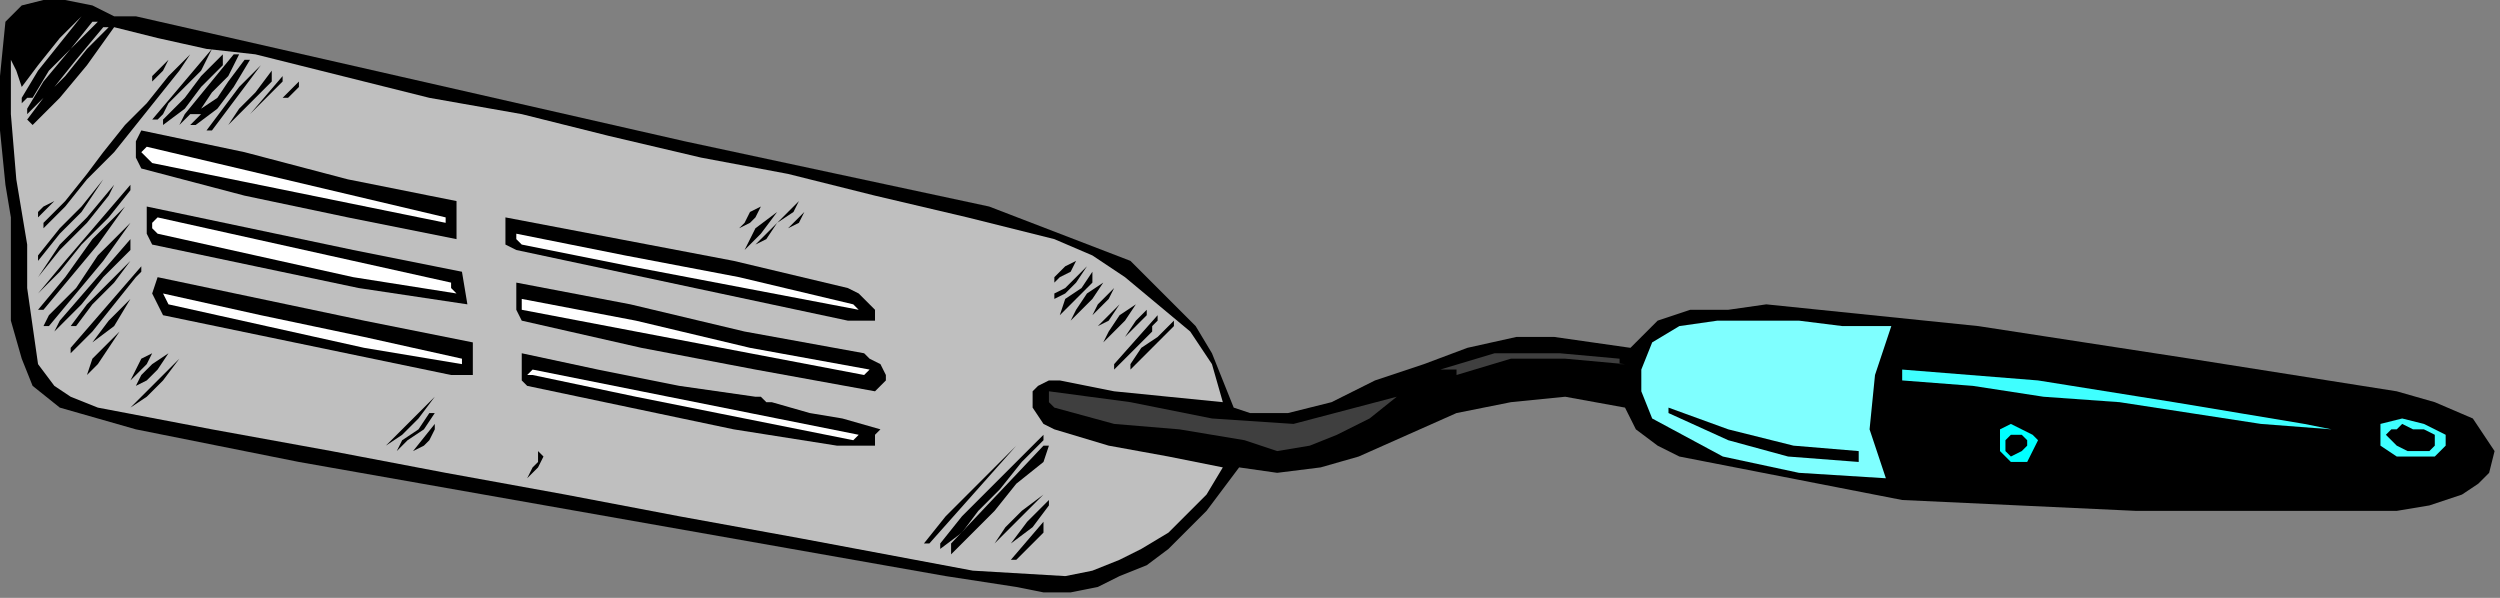 <?xml version="1.0" encoding="UTF-8" standalone="no"?>
<svg
   xmlns:dc="http://purl.org/dc/elements/1.1/"
   xmlns:cc="http://creativecommons.org/ns#"
   xmlns:rdf="http://www.w3.org/1999/02/22-rdf-syntax-ns#"
   xmlns:svg="http://www.w3.org/2000/svg"
   xmlns="http://www.w3.org/2000/svg"
   xmlns:sodipodi="http://sodipodi.sourceforge.net/DTD/sodipodi-0.dtd"
   xmlns:inkscape="http://www.inkscape.org/namespaces/inkscape"
   version="1.0"
   width="77.893mm"
   height="18.627mm"
   id="svg149"
   sodipodi:docname="OBSSG528.WMF">
  <rect width="100%" height="100%" fill="#808080" stroke="none"/>
  <sodipodi:namedview
     pagecolor="#ffffff"
     bordercolor="#666666"
     borderopacity="1"
     objecttolerance="10"
     gridtolerance="10"
     guidetolerance="10"
     inkscape:pageopacity="0"
     inkscape:pageshadow="2"
     inkscape:window-width="640"
     inkscape:window-height="480"
     id="namedview151" />
  <defs
     id="defs3">
    <pattern
       id="WMFhbasepattern"
       patternUnits="userSpaceOnUse"
       width="6"
       height="6"
       x="0"
       y="0" />
  </defs>
  <path
     style="fill:#000000;fill-rule:evenodd;fill-opacity:1;stroke:none;"
     d="  M 80.64,16.64   L 98.56,20.48   L 116.48,24.32   L 133.12,30.72   L 133.12,30.72   L 135.68,33.28   L 138.24,35.84   L 140.8,38.4   L 142.72,41.6   L 144,44.8   L 145.28,48   L 145.28,48   L 147.2,48.64   L 149.12,48.64   L 151.68,48.64   L 151.68,48.64   L 156.8,47.36   L 161.92,44.8   L 167.68,42.88   L 172.8,40.96   L 178.56,39.68   L 178.56,39.68   L 183.04,39.68   L 187.52,40.32   L 192,40.96   L 192,40.96   L 195.2,37.76   L 199.04,36.48   L 203.52,36.48   L 208,35.84   L 208,35.84   L 232.96,38.4   L 257.92,42.24   L 282.24,46.08   L 282.24,46.08   L 286.72,47.36   L 291.2,49.28   L 293.76,53.12   L 293.76,53.12   L 293.12,55.68   L 291.84,56.96   L 289.92,58.24   L 289.92,58.24   L 286.08,59.52   L 282.24,60.16   L 279.04,60.16   L 279.04,60.16   L 251.52,60.16   L 224,58.88   L 197.76,53.76   L 197.76,53.76   L 195.2,52.48   L 192.64,50.56   L 191.36,48   L 191.36,48   L 184.32,46.72   L 177.92,47.36   L 171.52,48.64   L 165.76,51.2   L 160,53.76   L 160,53.76   L 155.52,55.04   L 150.4,55.68   L 145.92,55.04   L 145.92,55.04   L 144,57.6   L 142.08,60.16   L 139.52,62.72   L 137.6,64.64   L 135.04,66.56   L 131.84,67.84   L 129.28,69.12   L 126.08,69.76   L 122.88,69.76   L 119.68,69.12   L 119.68,69.12   L 111.36,67.84   L 35.2,54.4   L 25.6,52.48   L 16,50.56   L 7.04,48   L 7.04,48   L 3.84,45.44   L 2.56,42.24   L 1.28,37.76   L 1.28,33.92   L 1.28,30.08   L 1.28,25.6   L 0.64,21.76   L 0.64,21.76   L 0,15.36   L 0,8.96   L 0.64,2.56   L 0.64,2.56   L 2.56,0.64   L 5.12,0   L 7.68,0   L 10.88,0.64   L 13.44,1.92   L 16,1.92   L 16,1.92   L 80.64,16.64  z "
     id="path5" />
  <path
     style="fill:#bfbfbf;fill-rule:evenodd;fill-opacity:1;stroke:none;"
     d="  M 9.6,1.92   L 7.04,5.12   L 4.48,8.32   L 2.56,11.52   L 2.56,11.52   L 2.56,12.16   L 3.2,11.52   L 3.84,11.52   L 3.84,11.52   L 5.76,8.32   L 8.32,5.76   L 10.88,2.56   L 10.88,2.56   L 11.52,2.56   L 8.32,5.76   L 5.12,9.6   L 3.2,12.8   L 3.2,12.8   L 3.2,13.44   L 6.4,10.24   L 8.96,7.04   L 12.16,3.2   L 12.16,3.2   L 12.8,3.2   L 10.24,5.76   L 7.68,8.96   L 5.12,11.52   L 3.2,14.08   L 3.2,14.08   L 3.84,14.72   L 7.04,11.52   L 10.24,7.68   L 13.44,3.2   L 13.44,3.2   L 18.56,4.48   L 24.32,5.76   L 30.08,6.4   L 30.08,6.4   L 40.32,8.96   L 50.56,11.52   L 61.44,13.44   L 71.68,16   L 82.56,18.56   L 92.8,20.48   L 103.04,23.04   L 113.92,25.6   L 124.16,28.16   L 124.16,28.16   L 128.64,30.08   L 132.48,32.64   L 136.32,35.84   L 140.16,39.04   L 142.72,42.88   L 144,47.36   L 144,47.36   L 137.6,46.72   L 131.2,46.08   L 124.8,44.8   L 124.8,44.8   L 123.52,44.8   L 122.24,45.44   L 121.6,46.08   L 121.6,46.08   L 121.6,48   L 122.88,49.92   L 124.16,50.56   L 124.16,50.56   L 130.56,52.48   L 137.6,53.76   L 144,55.04   L 144,55.04   L 142.08,58.24   L 140.16,60.16   L 137.6,62.72   L 134.4,64.64   L 131.84,65.92   L 128.64,67.2   L 125.44,67.84   L 125.44,67.84   L 114.56,67.2   L 104.32,65.28   L 94.08,63.36   L 94.08,63.36   L 80,60.8   L 66.56,58.24   L 52.48,55.68   L 39.04,53.12   L 24.96,50.56   L 11.52,48   L 11.52,48   L 8.32,46.72   L 6.4,45.44   L 4.48,42.88   L 4.48,42.88   L 3.84,38.4   L 3.2,33.92   L 3.2,28.8   L 3.2,28.8   L 1.92,21.12   L 1.28,13.44   L 1.28,5.12   L 1.28,5.12   L 1.28,7.04   L 1.92,8.32   L 2.56,10.24   L 2.56,10.24   L 4.48,7.68   L 7.04,4.48   L 9.6,1.92  z "
     id="path7" />
  <path
     style="fill:#000000;fill-rule:evenodd;fill-opacity:1;stroke:none;"
     d="  M 19.84,12.16   L 19.2,13.44   L 18.56,14.08   L 17.92,14.08   L 17.92,14.08   L 24.96,5.76   L 23.68,8.32   L 21.76,10.24   L 19.84,12.16  z "
     id="path9" />
  <path
     style="fill:#000000;fill-rule:evenodd;fill-opacity:1;stroke:none;"
     d="  M 26.24,7.68   L 23.68,10.24   L 21.76,12.8   L 19.2,14.72   L 19.2,14.72   L 19.2,14.72   L 19.2,14.72   L 19.2,14.08   L 19.2,14.08   L 21.76,11.52   L 23.68,8.96   L 26.24,6.4   L 26.24,6.4   L 26.24,7.68  z "
     id="path11" />
  <path
     style="fill:#000000;fill-rule:evenodd;fill-opacity:1;stroke:none;"
     d="  M 21.12,8.32   L 18.56,11.52   L 16,14.72   L 13.44,17.92   L 10.24,21.12   L 7.68,24.32   L 5.12,26.88   L 5.12,26.88   L 5.12,26.24   L 7.68,23.68   L 10.24,20.48   L 12.16,17.92   L 14.72,14.72   L 17.28,12.16   L 19.84,8.96   L 22.4,6.4   L 22.4,6.4   L 21.12,8.32  z "
     id="path13" />
  <path
     style="fill:#000000;fill-rule:evenodd;fill-opacity:1;stroke:none;"
     d="  M 28.16,6.4   L 26.88,8.96   L 24.96,10.88   L 23.68,12.8   L 23.68,12.8   L 23.68,12.8   L 25.6,11.52   L 26.88,9.6   L 28.8,7.04   L 28.8,7.04   L 29.44,7.04   L 27.52,10.24   L 25.6,12.8   L 23.04,14.72   L 23.04,14.72   L 22.4,14.72   L 23.68,13.44   L 22.4,13.44   L 21.76,14.08   L 21.12,14.72   L 21.12,14.72   L 21.76,13.44   L 27.52,6.4   L 28.16,6.4  z "
     id="path15" />
  <path
     style="fill:#000000;fill-rule:evenodd;fill-opacity:1;stroke:none;"
     d="  M 17.92,9.6   L 17.92,8.96   L 18.56,8.32   L 19.84,7.04   L 19.84,7.04   L 19.2,8.32   L 18.56,8.96   L 17.92,9.6  z "
     id="path17" />
  <path
     style="fill:#000000;fill-rule:evenodd;fill-opacity:1;stroke:none;"
     d="  M 30.72,7.68   L 28.8,10.24   L 26.88,12.8   L 24.96,15.36   L 24.96,15.36   L 24.32,15.36   L 26.24,12.8   L 28.16,10.24   L 30.72,7.68   L 30.72,7.68   L 30.72,7.68  z "
     id="path19" />
  <path
     style="fill:#000000;fill-rule:evenodd;fill-opacity:1;stroke:none;"
     d="  M 32,9.6   L 26.88,14.72   L 28.16,12.8   L 30.08,10.88   L 32,8.32   L 32,8.32   L 32,8.96   L 32,8.96   L 32,9.6  z "
     id="path21" />
  <path
     style="fill:#000000;fill-rule:evenodd;fill-opacity:1;stroke:none;"
     d="  M 33.28,9.6   L 29.44,13.44   L 33.28,8.96   L 33.28,8.96   L 33.28,9.6   L 33.28,9.6  z "
     id="path23" />
  <path
     style="fill:#000000;fill-rule:evenodd;fill-opacity:1;stroke:none;"
     d="  M 33.92,11.52   L 33.28,11.52   L 35.2,9.6   L 35.2,10.24   L 34.56,10.88   L 33.92,11.52  z "
     id="path25" />
  <path
     style="fill:#000000;fill-rule:evenodd;fill-opacity:1;stroke:none;"
     d="  M 53.76,23.68   L 53.76,25.6   L 53.76,26.88   L 53.76,28.16   L 53.76,28.16   L 40.96,25.6   L 28.8,23.04   L 16.64,19.84   L 16.64,19.84   L 16,18.56   L 16,16.64   L 16.64,15.36   L 16.64,15.36   L 28.8,17.92   L 40.96,21.12   L 53.76,23.68  z "
     id="path27" />
  <path
     style="fill:#ffffff;fill-rule:evenodd;fill-opacity:1;stroke:none;"
     d="  M 52.48,25.6   L 52.48,25.6   L 52.48,26.24   L 52.48,26.24   L 52.48,26.24   L 17.92,19.2   L 17.28,18.56   L 16.64,17.92   L 17.28,17.28   L 17.28,17.28   L 52.48,25.6  z "
     id="path29" />
  <path
     style="fill:#000000;fill-rule:evenodd;fill-opacity:1;stroke:none;"
     d="  M 14.72,17.92   L 12.16,21.12   L 9.6,24.96   L 7.04,27.52   L 4.48,30.72   L 4.48,30.72   L 4.48,30.08   L 7.04,26.88   L 9.6,24.32   L 12.16,21.12   L 14.72,17.92   L 14.72,17.92   L 14.72,17.92  z "
     id="path31" />
  <path
     style="fill:#000000;fill-rule:evenodd;fill-opacity:1;stroke:none;"
     d="  M 15.36,22.4   L 12.8,25.6   L 9.6,28.8   L 7.04,32   L 4.48,34.56   L 4.48,34.56   L 7.68,30.72   L 11.52,26.24   L 15.36,21.76   L 15.36,21.76   L 15.36,21.76   L 15.36,22.4  z "
     id="path33" />
  <path
     style="fill:#000000;fill-rule:evenodd;fill-opacity:1;stroke:none;"
     d="  M 12.8,23.04   L 10.24,26.24   L 7.04,29.44   L 4.48,32.64   L 4.48,32.64   L 7.04,28.8   L 10.24,25.6   L 13.44,21.76   L 13.44,21.76   L 12.8,23.04  z "
     id="path35" />
  <path
     style="fill:#000000;fill-rule:evenodd;fill-opacity:1;stroke:none;"
     d="  M 87.68,29.44   L 88.96,26.88   L 91.52,24.96   L 93.44,22.4   L 93.44,22.4   L 91.52,24.96   L 89.6,27.52   L 87.68,29.44  z "
     id="path37" />
  <path
     style="fill:#000000;fill-rule:evenodd;fill-opacity:1;stroke:none;"
     d="  M 6.4,23.68   L 5.76,24.32   L 5.12,24.96   L 4.48,25.6   L 4.48,25.6   L 4.48,24.96   L 5.12,24.32   L 6.4,23.68  z "
     id="path39" />
  <path
     style="fill:#000000;fill-rule:evenodd;fill-opacity:1;stroke:none;"
     d="  M 93.44,24.96   L 91.52,26.24   L 90.24,28.16   L 88.96,28.8   L 88.96,28.8   L 90.24,27.52   L 92.16,25.6   L 94.08,23.68   L 94.08,23.68   L 93.44,24.96  z "
     id="path41" />
  <path
     style="fill:#000000;fill-rule:evenodd;fill-opacity:1;stroke:none;"
     d="  M 96,23.68   L 94.72,24.96   L 94.08,26.24   L 92.8,26.88   L 92.8,26.88   L 93.44,26.24   L 94.72,24.96   L 96,23.68  z "
     id="path43" />
  <path
     style="fill:#000000;fill-rule:evenodd;fill-opacity:1;stroke:none;"
     d="  M 54.4,32   L 55.04,35.84   L 42.24,33.92   L 30.08,31.36   L 17.92,28.8   L 17.92,28.8   L 17.28,27.52   L 17.28,25.6   L 17.28,24.32   L 17.28,24.32   L 29.44,26.88   L 41.6,29.44   L 54.4,32  z "
     id="path45" />
  <path
     style="fill:#000000;fill-rule:evenodd;fill-opacity:1;stroke:none;"
     d="  M 14.72,24.32   L 11.52,28.8   L 8.32,32.64   L 5.12,36.48   L 5.12,36.48   L 4.48,36.48   L 7.68,32.64   L 10.88,28.16   L 14.72,24.32  z "
     id="path47" />
  <path
     style="fill:#000000;fill-rule:evenodd;fill-opacity:1;stroke:none;"
     d="  M 89.6,24.32   L 88.96,25.6   L 88.32,26.24   L 87.04,26.88   L 87.04,26.88   L 87.68,26.24   L 88.32,24.96   L 89.6,24.32  z "
     id="path49" />
  <path
     style="fill:#000000;fill-rule:evenodd;fill-opacity:1;stroke:none;"
     d="  M 99.84,33.92   L 101.12,34.56   L 102.4,35.84   L 103.04,36.48   L 103.04,36.48   L 103.04,37.76   L 99.84,37.76   L 60.8,29.44   L 59.52,28.8   L 59.52,26.88   L 59.52,25.6   L 59.52,25.6   L 72.96,28.16   L 86.4,30.72   L 99.84,33.92  z "
     id="path51" />
  <path
     style="fill:#ffffff;fill-rule:evenodd;fill-opacity:1;stroke:none;"
     d="  M 53.12,33.28   L 53.12,33.92   L 53.76,34.56   L 53.76,34.56   L 53.76,34.56   L 41.6,32.64   L 30.08,30.08   L 18.56,27.52   L 18.56,27.52   L 17.92,26.88   L 17.92,26.24   L 18.56,25.6   L 18.56,25.6   L 30.08,28.16   L 41.6,30.72   L 53.12,33.28  z "
     id="path53" />
  <path
     style="fill:#000000;fill-rule:evenodd;fill-opacity:1;stroke:none;"
     d="  M 5.76,38.4   L 5.12,38.4   L 5.76,37.12   L 8.96,33.92   L 11.52,30.08   L 15.36,26.24   L 15.36,26.24   L 12.16,30.72   L 8.96,34.56   L 5.76,38.4  z "
     id="path55" />
  <path
     style="fill:#ffffff;fill-rule:evenodd;fill-opacity:1;stroke:none;"
     d="  M 100.48,35.84   L 100.48,35.84   L 101.12,36.48   L 101.12,36.48   L 101.12,36.48   L 87.68,33.92   L 74.24,31.36   L 61.44,28.8   L 61.44,28.8   L 60.8,28.16   L 60.8,28.16   L 60.8,27.52   L 60.8,27.52   L 73.6,30.08   L 87.04,32.64   L 100.48,35.84  z "
     id="path57" />
  <path
     style="fill:#000000;fill-rule:evenodd;fill-opacity:1;stroke:none;"
     d="  M 15.36,29.44   L 12.16,32.64   L 9.6,35.84   L 6.4,39.04   L 6.4,39.04   L 7.04,37.76   L 15.36,28.16   L 15.36,29.44  z "
     id="path59" />
  <path
     style="fill:#000000;fill-rule:evenodd;fill-opacity:1;stroke:none;"
     d="  M 124.16,33.28   L 124.16,32.64   L 125.44,31.36   L 126.72,30.72   L 126.72,30.72   L 126.08,32   L 124.8,32.64   L 124.16,33.28  z "
     id="path61" />
  <path
     style="fill:#000000;fill-rule:evenodd;fill-opacity:1;stroke:none;"
     d="  M 15.36,30.72   L 13.44,33.28   L 10.88,35.84   L 8.96,38.4   L 8.96,38.4   L 8.32,38.4   L 10.24,35.84   L 12.8,33.28   L 15.36,30.72  z "
     id="path63" />
  <path
     style="fill:#000000;fill-rule:evenodd;fill-opacity:1;stroke:none;"
     d="  M 16,32.64   L 13.44,35.84   L 10.88,39.04   L 8.32,41.6   L 8.32,41.6   L 8.32,40.96   L 16.64,31.36   L 16.64,32   L 16.64,32   L 16,32.64  z "
     id="path65" />
  <path
     style="fill:#000000;fill-rule:evenodd;fill-opacity:1;stroke:none;"
     d="  M 128,31.36   L 126.72,33.28   L 125.44,34.56   L 124.16,35.2   L 124.16,35.2   L 124.16,34.56   L 125.44,33.92   L 126.72,32.64   L 128,31.36  z "
     id="path67" />
  <path
     style="fill:#000000;fill-rule:evenodd;fill-opacity:1;stroke:none;"
     d="  M 128,33.92   L 126.72,35.2   L 125.44,36.48   L 124.8,37.12   L 124.8,37.12   L 125.44,35.2   L 127.36,33.92   L 128.64,32   L 128.64,32   L 128.64,32.64   L 128.64,33.28   L 128,33.92  z "
     id="path69" />
  <path
     style="fill:#000000;fill-rule:evenodd;fill-opacity:1;stroke:none;"
     d="  M 55.68,40.32   L 55.68,44.16   L 53.12,44.16   L 19.2,37.12   L 18.56,35.84   L 17.92,34.56   L 18.56,32.64   L 18.56,32.64   L 30.72,35.2   L 42.88,37.76   L 55.68,40.32  z "
     id="path71" />
  <path
     style="fill:#000000;fill-rule:evenodd;fill-opacity:1;stroke:none;"
     d="  M 101.76,41.6   L 102.4,42.24   L 103.68,42.88   L 104.32,44.16   L 104.32,44.16   L 104.32,44.8   L 103.68,45.44   L 103.04,46.08   L 103.04,46.08   L 88.96,43.52   L 75.52,40.96   L 61.44,37.76   L 61.44,37.76   L 60.8,36.48   L 60.8,35.2   L 60.8,33.28   L 60.8,33.28   L 60.8,33.28   L 74.24,35.84   L 87.68,39.04   L 101.76,41.6  z "
     id="path73" />
  <path
     style="fill:#000000;fill-rule:evenodd;fill-opacity:1;stroke:none;"
     d="  M 129.92,33.28   L 128.64,35.2   L 127.36,36.48   L 126.08,37.76   L 126.08,37.76   L 126.72,36.48   L 128,34.56   L 129.92,33.28  z "
     id="path75" />
  <path
     style="fill:#000000;fill-rule:evenodd;fill-opacity:1;stroke:none;"
     d="  M 128.64,37.12   L 129.28,35.84   L 129.92,35.2   L 131.2,33.92   L 131.2,33.92   L 130.56,35.2   L 129.28,36.48   L 128.64,37.12  z "
     id="path77" />
  <path
     style="fill:#000000;fill-rule:evenodd;fill-opacity:1;stroke:none;"
     d="  M 133.12,34.56   L 131.84,35.84   L 130.56,37.76   L 129.28,38.4   L 129.28,38.4   L 130.56,37.12   L 131.84,35.84   L 133.12,34.56  z "
     id="path79" />
  <path
     style="fill:#ffffff;fill-rule:evenodd;fill-opacity:1;stroke:none;"
     d="  M 54.4,42.24   L 54.4,42.88   L 42.88,40.96   L 31.36,38.4   L 19.84,35.84   L 19.84,35.84   L 19.2,34.56   L 30.72,37.12   L 42.88,39.68   L 54.4,42.24  z "
     id="path81" />
  <path
     style="fill:#000000;fill-rule:evenodd;fill-opacity:1;stroke:none;"
     d="  M 15.36,35.2   L 13.44,38.4   L 10.88,40.32   L 8.96,42.88   L 8.96,42.88   L 10.88,40.32   L 12.8,37.76   L 15.36,35.2   L 15.36,35.2   L 15.36,35.2  z "
     id="path83" />
  <path
     style="fill:#ffffff;fill-rule:evenodd;fill-opacity:1;stroke:none;"
     d="  M 102.4,43.52   L 101.76,44.16   L 88.32,41.6   L 74.88,39.04   L 61.44,36.48   L 61.44,36.48   L 61.44,35.2   L 74.88,37.76   L 88.32,40.96   L 102.4,43.52  z "
     id="path85" />
  <path
     style="fill:#000000;fill-rule:evenodd;fill-opacity:1;stroke:none;"
     d="  M 133.76,35.84   L 132.48,37.76   L 131.2,39.04   L 129.92,40.32   L 129.92,40.32   L 130.56,39.04   L 131.84,37.12   L 133.76,35.84  z "
     id="path87" />
  <path
     style="fill:#000000;fill-rule:evenodd;fill-opacity:1;stroke:none;"
     d="  M 135.04,37.12   L 131.2,40.96   L 131.2,40.96   L 132.48,39.68   L 133.76,37.76   L 135.04,36.48   L 135.04,36.48   L 135.04,37.12  z "
     id="path89" />
  <path
     style="fill:#000000;fill-rule:evenodd;fill-opacity:1;stroke:none;"
     d="  M 135.68,39.04   L 133.76,40.96   L 132.48,42.24   L 131.2,43.52   L 131.2,43.52   L 131.2,42.88   L 136.32,37.12   L 136.32,37.76   L 135.68,38.4   L 135.68,39.04  z "
     id="path91" />
  <path
     style="fill:#7fffff;fill-rule:evenodd;fill-opacity:1;stroke:none;"
     d="  M 222.72,38.4   L 220.8,44.16   L 220.16,50.56   L 222.08,56.32   L 222.08,56.32   L 211.84,55.68   L 202.88,53.76   L 194.56,49.28   L 194.56,49.28   L 193.28,46.08   L 193.28,43.52   L 194.56,40.32   L 194.56,40.32   L 197.76,38.4   L 202.24,37.76   L 206.72,37.76   L 206.72,37.76   L 211.84,37.76   L 216.96,38.4   L 222.72,38.4  z "
     id="path93" />
  <path
     style="fill:#000000;fill-rule:evenodd;fill-opacity:1;stroke:none;"
     d="  M 138.24,38.4   L 136.32,40.32   L 134.4,42.24   L 133.12,43.52   L 133.12,43.52   L 133.12,42.88   L 134.4,40.96   L 136.32,39.68   L 138.24,37.76   L 138.24,37.76   L 138.24,38.4  z "
     id="path95" />
  <path
     style="fill:#000000;fill-rule:evenodd;fill-opacity:1;stroke:none;"
     d="  M 14.08,39.04   L 12.8,40.96   L 11.52,42.88   L 10.24,44.16   L 10.24,44.16   L 10.88,42.24   L 12.16,40.96   L 14.08,39.04  z "
     id="path97" />
  <path
     style="fill:#3f3f3f;fill-rule:evenodd;fill-opacity:1;stroke:none;"
     d="  M 190.72,42.24   L 190.72,42.88   L 191.36,42.88   L 191.36,42.88   L 191.36,42.88   L 184.32,42.24   L 177.92,42.24   L 171.52,44.16   L 171.52,44.16   L 171.52,44.16   L 171.52,43.52   L 171.52,43.52   L 171.52,43.52   L 169.6,43.52   L 176,41.6   L 183.68,41.6   L 190.72,42.24  z "
     id="path99" />
  <path
     style="fill:#000000;fill-rule:evenodd;fill-opacity:1;stroke:none;"
     d="  M 17.92,41.6   L 17.28,42.88   L 16,44.16   L 15.36,44.8   L 15.36,44.8   L 16,43.52   L 16.64,42.24   L 17.92,41.6  z "
     id="path101" />
  <path
     style="fill:#000000;fill-rule:evenodd;fill-opacity:1;stroke:none;"
     d="  M 88.96,46.72   L 89.6,46.72   L 90.24,47.36   L 90.88,47.36   L 90.88,47.36   L 95.36,48.64   L 99.2,49.28   L 103.68,50.56   L 103.68,50.56   L 103.04,51.2   L 103.04,52.48   L 102.4,52.48   L 102.4,52.48   L 98.56,52.48   L 86.4,50.56   L 74.24,48   L 62.08,45.44   L 62.08,45.44   L 61.44,44.8   L 61.44,43.52   L 61.44,42.24   L 61.44,42.24   L 61.44,41.6   L 70.4,43.52   L 80,45.44   L 88.96,46.72  z "
     id="path103" />
  <path
     style="fill:#000000;fill-rule:evenodd;fill-opacity:1;stroke:none;"
     d="  M 16,45.44   L 16.64,44.16   L 17.92,42.88   L 19.84,41.6   L 19.84,41.6   L 18.56,43.52   L 17.28,44.8   L 16,45.44  z "
     id="path105" />
  <path
     style="fill:#000000;fill-rule:evenodd;fill-opacity:1;stroke:none;"
     d="  M 21.12,42.24   L 19.2,44.8   L 17.28,46.72   L 15.36,48   L 15.36,48   L 17.28,46.08   L 19.2,44.16   L 21.12,42.24  z "
     id="path107" />
  <path
     style="fill:#ffffff;fill-rule:evenodd;fill-opacity:1;stroke:none;"
     d="  M 101.12,51.2   L 100.48,51.84   L 87.68,49.28   L 74.88,46.72   L 62.72,44.16   L 62.72,44.16   L 62.08,44.16   L 62.72,43.52   L 62.72,43.52   L 62.72,43.52   L 75.52,46.08   L 88.32,48.64   L 101.12,51.2  z "
     id="path109" />
  <path
     style="fill:#3fffff;fill-rule:evenodd;fill-opacity:1;stroke:none;"
     d="  M 271.36,49.92   L 274.56,50.56   L 266.24,49.92   L 257.92,48.64   L 249.6,47.36   L 249.6,47.36   L 240.64,46.72   L 232.32,45.44   L 224,44.8   L 224,44.8   L 224,44.8   L 224,44.16   L 224,43.52   L 224,43.52   L 240,44.8   L 256,47.36   L 271.36,49.92  z "
     id="path111" />
  <path
     style="fill:#3f3f3f;fill-rule:evenodd;fill-opacity:1;stroke:none;"
     d="  M 190.72,44.8   L 186.24,44.8   L 181.76,44.8   L 177.28,44.8   L 177.28,44.8   L 181.76,44.8   L 186.24,44.8   L 190.72,44.8  z "
     id="path113" />
  <path
     style="fill:#3f3f3f;fill-rule:evenodd;fill-opacity:1;stroke:none;"
     d="  M 152.32,49.92   L 164.48,46.72   L 161.28,49.28   L 157.44,51.2   L 154.24,52.48   L 150.4,53.12   L 146.56,51.84   L 146.56,51.84   L 138.88,50.56   L 131.2,49.92   L 124.16,48   L 124.16,48   L 123.52,47.36   L 123.52,46.72   L 123.52,46.08   L 123.52,46.08   L 133.12,47.36   L 142.72,49.28   L 152.32,49.92  z "
     id="path115" />
  <path
     style="fill:#000000;fill-rule:evenodd;fill-opacity:1;stroke:none;"
     d="  M 51.2,46.72   L 49.28,49.28   L 47.36,51.2   L 45.44,52.48   L 45.44,52.48   L 45.44,52.48   L 47.36,50.56   L 49.28,48.64   L 51.2,46.72  z "
     id="path117" />
  <path
     style="fill:#3fffff;fill-rule:evenodd;fill-opacity:1;stroke:none;"
     d="  M 283.52,48   L 280.96,48   L 279.04,47.36   L 277.12,46.72   L 277.12,46.72   L 279.04,47.36   L 280.96,48   L 283.52,48  z "
     id="path119" />
  <path
     style="fill:#000000;fill-rule:evenodd;fill-opacity:1;stroke:none;"
     d="  M 218.88,53.12   L 218.88,53.76   L 218.88,54.4   L 218.88,54.4   L 218.88,54.4   L 210.56,53.76   L 203.52,51.84   L 196.48,48.64   L 196.48,48.64   L 196.48,48   L 203.52,50.56   L 211.2,52.48   L 218.88,53.12  z "
     id="path121" />
  <path
     style="fill:#000000;fill-rule:evenodd;fill-opacity:1;stroke:none;"
     d="  M 51.2,48.64   L 49.92,50.56   L 48,51.84   L 46.72,53.12   L 46.72,53.12   L 47.36,51.84   L 49.28,50.56   L 50.56,48.64   L 50.56,48.64   L 51.2,48.64  z "
     id="path123" />
  <path
     style="fill:#3fffff;fill-rule:evenodd;fill-opacity:1;stroke:none;"
     d="  M 288,51.2   L 288,52.48   L 287.36,53.12   L 286.72,53.76   L 286.72,53.76   L 284.16,53.76   L 282.24,53.76   L 280.32,52.48   L 280.32,52.48   L 280.32,51.84   L 280.32,51.2   L 280.32,49.92   L 280.32,49.92   L 282.88,49.28   L 285.44,49.92   L 288,51.2  z "
     id="path125" />
  <path
     style="fill:#00ffff;fill-rule:evenodd;fill-opacity:1;stroke:none;"
     d="  M 240,51.84   L 239.36,53.12   L 238.72,54.4   L 238.08,54.4   L 238.08,54.4   L 236.8,54.4   L 236.16,53.76   L 235.52,53.12   L 235.52,53.12   L 235.52,51.84   L 235.52,50.56   L 236.8,49.92   L 236.8,49.92   L 238.08,50.56   L 239.36,51.2   L 240,51.84  z "
     id="path127" />
  <path
     style="fill:#000000;fill-rule:evenodd;fill-opacity:1;stroke:none;"
     d="  M 51.2,50.56   L 50.56,51.84   L 49.92,52.48   L 48.64,53.12   L 48.64,53.12   L 51.2,49.92   L 51.2,50.56  z "
     id="path129" />
  <path
     style="fill:#000000;fill-rule:evenodd;fill-opacity:1;stroke:none;"
     d="  M 286.72,51.2   L 286.72,52.48   L 286.08,53.12   L 285.44,53.12   L 285.44,53.12   L 283.52,53.12   L 282.24,52.48   L 280.96,51.2   L 280.96,51.2   L 281.6,50.56   L 282.24,50.56   L 282.88,49.92   L 282.88,49.92   L 284.16,50.56   L 285.44,50.56   L 286.72,51.2  z "
     id="path131" />
  <path
     style="fill:#000000;fill-rule:evenodd;fill-opacity:1;stroke:none;"
     d="  M 238.72,51.84   L 238.72,52.48   L 238.08,53.12   L 238.08,53.12   L 238.08,53.12   L 236.8,53.76   L 236.16,53.12   L 236.16,52.48   L 236.16,52.48   L 236.16,51.84   L 236.8,51.2   L 237.44,51.2   L 237.44,51.2   L 237.44,51.2   L 238.08,51.2   L 238.72,51.84  z "
     id="path133" />
  <path
     style="fill:#000000;fill-rule:evenodd;fill-opacity:1;stroke:none;"
     d="  M 122.88,51.84   L 120.32,54.4   L 117.76,57.6   L 115.2,60.16   L 113.28,62.72   L 110.72,64.64   L 110.72,64.64   L 110.72,64   L 113.28,60.8   L 116.48,57.6   L 119.68,54.4   L 122.88,51.2   L 122.88,51.2   L 122.88,51.84  z "
     id="path135" />
  <path
     style="fill:#000000;fill-rule:evenodd;fill-opacity:1;stroke:none;"
     d="  M 119.68,52.48   L 109.44,64   L 108.8,64   L 111.36,60.8   L 113.92,58.24   L 117.12,55.04   L 120.32,51.84   L 120.32,51.84   L 119.68,52.48  z "
     id="path137" />
  <path
     style="fill:#000000;fill-rule:evenodd;fill-opacity:1;stroke:none;"
     d="  M 122.88,54.4   L 119.68,56.96   L 117.12,60.16   L 114.56,62.72   L 112,65.28   L 112,65.28   L 112,64   L 122.88,52.48   L 123.52,52.48   L 122.88,54.4  z "
     id="path139" />
  <path
     style="fill:#000000;fill-rule:evenodd;fill-opacity:1;stroke:none;"
     d="  M 64,53.76   L 63.36,55.04   L 62.72,55.68   L 62.08,56.32   L 62.08,56.32   L 62.72,55.04   L 63.36,54.4   L 63.36,53.12   L 63.36,53.12   L 63.36,53.12   L 64,53.76   L 64,53.76  z "
     id="path141" />
  <path
     style="fill:#000000;fill-rule:evenodd;fill-opacity:1;stroke:none;"
     d="  M 122.88,58.24   L 120.96,60.16   L 119.04,62.08   L 117.12,64   L 117.12,64   L 118.4,62.08   L 120.32,60.16   L 122.88,58.24  z "
     id="path143" />
  <path
     style="fill:#000000;fill-rule:evenodd;fill-opacity:1;stroke:none;"
     d="  M 123.52,59.52   L 121.6,62.08   L 119.04,64   L 117.12,65.92   L 117.12,65.92   L 119.04,64   L 120.96,61.44   L 123.52,58.88   L 123.52,58.88   L 123.52,59.52  z "
     id="path145" />
  <path
     style="fill:#000000;fill-rule:evenodd;fill-opacity:1;stroke:none;"
     d="  M 119.68,65.92   L 119.04,65.92   L 122.88,61.44   L 122.88,62.72   L 119.68,65.92  z "
     id="path147" />
</svg>
